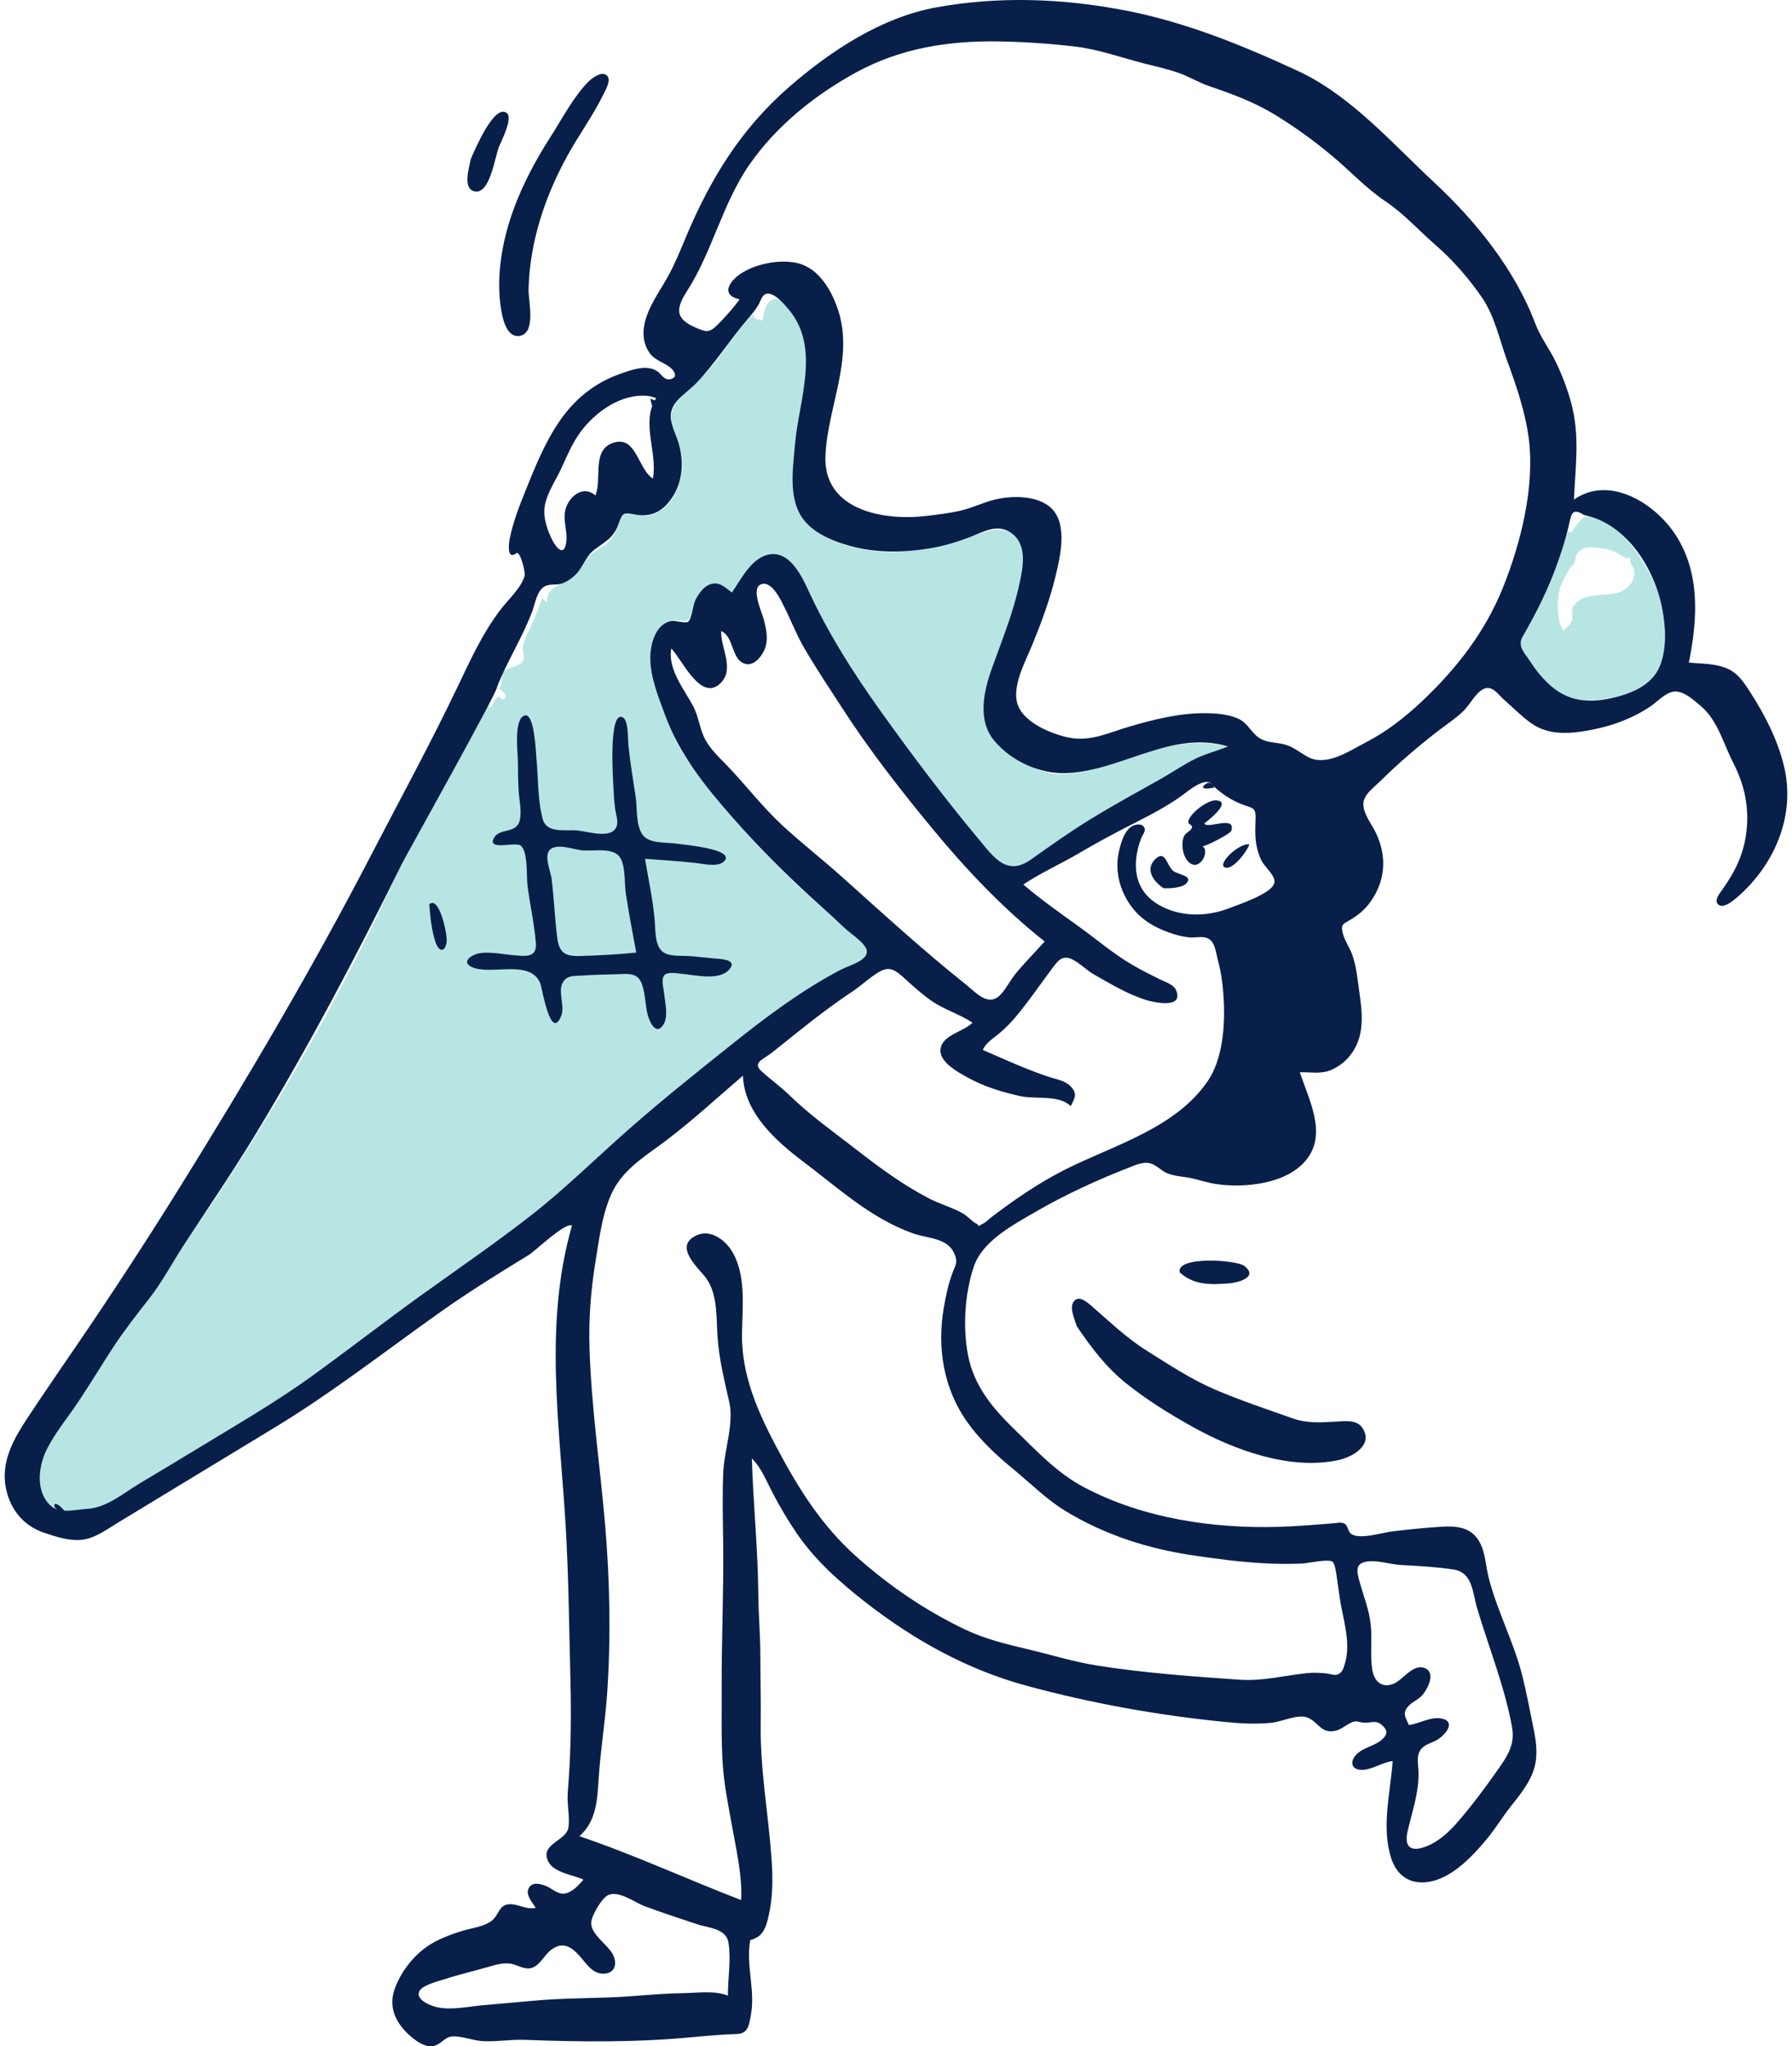 <?xml version="1.0" encoding="UTF-8"?>
<svg xmlns="http://www.w3.org/2000/svg" width="191" height="218" viewBox="0 0 191 218" fill="none">
  <path fill-rule="evenodd" clip-rule="evenodd" d="M10.099 146.563C9.205 147.936 8.311 149.308 7.373 150.648C7.235 150.846 7.093 151.044 6.951 151.244C5.622 153.113 4.198 155.116 4.219 157.494C4.229 158.664 4.398 159.955 5.517 160.584C5.541 160.128 6.189 160.578 6.407 160.731C6.42 160.74 6.43 160.747 6.441 160.754C6.828 161.019 6.906 161.132 7.002 161.155C7.093 161.174 7.2 161.117 7.588 161.03C8.075 160.922 8.537 160.909 8.987 160.896C9.741 160.874 10.463 160.854 11.22 160.385C11.954 159.931 12.685 159.471 13.415 159.015C15.239 157.871 17.061 156.729 18.925 155.647C24.571 152.372 30.157 149.018 35.394 145.104C38.297 142.933 41.278 140.835 44.266 138.733C50.699 134.205 57.16 129.66 62.904 124.344C71.31 116.566 80.13 108.849 90.105 103.16C90.254 103.075 90.467 102.98 90.703 102.874C91.526 102.505 92.65 102.003 92.513 101.297C92.398 100.703 91.411 99.931 90.666 99.349C90.411 99.148 90.184 98.971 90.03 98.831C89.287 98.152 88.533 97.487 87.778 96.821C86.404 95.608 85.031 94.395 83.724 93.105C79.988 89.417 76.28 85.347 73.283 81.021C71.972 79.127 71.239 77.042 70.484 74.9C70.4 74.661 70.316 74.422 70.231 74.182C69.481 72.069 68.785 69.468 70.005 67.378C70.569 66.41 71.348 66.018 72.439 66.091C72.582 66.101 72.702 66.114 72.804 66.125C73.338 66.182 73.357 66.184 73.657 65.374C73.705 65.246 73.751 65.116 73.798 64.984C74.131 64.049 74.482 63.058 75.388 62.531C76.367 61.961 77.061 62.469 77.836 63.038C77.907 63.09 77.979 63.143 78.053 63.195C78.215 62.959 78.383 62.694 78.562 62.415C79.47 60.989 80.6 59.214 82.281 59.098C84.366 58.954 85.555 61.533 86.281 63.107L86.294 63.135C88.436 67.779 91.222 72.117 94.221 76.253C97.469 80.736 100.791 85.296 104.37 89.517C104.533 89.71 104.702 89.922 104.876 90.142C105.509 90.938 106.219 91.833 107.056 92.257C108.151 92.813 109.06 92.292 109.987 91.651C110.494 91.301 110.998 90.947 111.502 90.594C113.164 89.431 114.819 88.272 116.562 87.214C118.489 86.042 120.456 84.946 122.425 83.851C123.027 83.516 123.63 83.18 124.231 82.842C124.681 82.589 125.121 82.317 125.562 82.044C126.231 81.629 126.901 81.215 127.604 80.87C128.225 80.565 128.878 80.35 129.531 80.133C130.021 79.971 130.51 79.808 130.988 79.609C127.161 78.459 123.143 79.797 119.472 81.018C119.224 81.101 118.976 81.183 118.731 81.265C116.723 81.927 114.624 82.615 112.481 82.439C110.627 82.284 108.945 81.285 107.479 80.192C104.83 78.218 104.621 75.252 105.485 72.255C106.07 70.226 106.837 68.243 107.603 66.261C108.141 64.873 108.677 63.486 109.15 62.084C109.673 60.537 110.033 58.893 108.843 57.555C107.778 56.359 106.401 56.212 104.947 56.682C104.803 56.729 104.659 56.776 104.516 56.822C101.166 57.911 98.144 58.893 94.522 58.789C91.569 58.705 87.812 57.86 85.823 55.442C84.733 54.116 84.691 52.294 84.686 50.65C84.681 48.702 84.803 46.742 85.073 44.813C85.178 44.072 85.318 43.331 85.457 42.592C85.965 39.893 86.471 37.206 85.239 34.583C84.871 33.8 83.845 31.974 82.83 31.865C81.734 31.747 81.476 33.07 81.314 33.9C81.295 34.001 81.277 34.094 81.259 34.176C81.091 34.07 80.93 34.037 80.787 34.008C80.526 33.955 80.326 33.914 80.256 33.46C79.209 34.566 78.307 35.786 77.406 37.008C77.018 37.533 76.63 38.057 76.23 38.574C75.662 39.308 74.951 39.976 74.239 40.644C73.355 41.474 72.47 42.304 71.859 43.264C71.236 44.242 71.709 45.555 72.153 46.787C72.377 47.409 72.594 48.01 72.658 48.536C72.873 50.304 72.415 52.327 71.218 53.674C70.657 54.304 69.971 54.742 69.143 54.911C68.703 55.001 68.274 54.904 67.859 54.809C67.498 54.727 67.149 54.648 66.812 54.696C66.301 54.769 66.204 55.069 66.059 55.521C66.033 55.602 66.006 55.688 65.973 55.778C65.685 56.595 65.318 57.367 64.64 57.941C64.356 58.181 64.063 58.357 63.779 58.528C63.303 58.815 62.849 59.089 62.486 59.628C62.36 59.814 62.249 59.999 62.139 60.179C61.807 60.727 61.5 61.237 60.91 61.629C60.64 61.809 60.328 61.956 60.017 62.103C59.118 62.528 58.215 62.955 58.299 64.162C58.119 64.018 57.94 63.874 57.759 63.73C57.343 65.08 56.768 66.387 56.156 67.657C55.869 68.252 55.722 68.568 55.736 69.23C55.74 69.372 55.767 69.504 55.794 69.631C55.848 69.891 55.9 70.134 55.727 70.418C55.504 70.785 55.078 70.925 54.655 71.065C54.3 71.182 53.947 71.298 53.718 71.548C53.471 71.817 53.466 72.133 53.462 72.443C53.457 72.777 53.452 73.103 53.145 73.356C53.394 73.433 54.088 73.997 53.827 74.34C53.601 74.637 53.5 74.509 53.399 74.379C53.332 74.293 53.265 74.207 53.161 74.239C52.836 74.339 52.724 74.606 52.614 74.863C52.521 75.082 52.432 75.295 52.215 75.39C52.116 75.433 52.126 74.966 52.131 74.856C50.716 77.665 49.176 80.407 47.635 83.146C45.63 86.713 43.627 90.278 41.902 93.991C36.478 105.677 30.028 117.055 22.896 127.773C22.336 128.613 21.758 129.454 21.18 130.294C20.017 131.982 18.851 133.677 17.812 135.414C16.826 137.062 15.688 138.591 14.548 140.122C13.88 141.02 13.211 141.919 12.571 142.842C11.725 144.066 10.911 145.315 10.099 146.563ZM52.132 74.853C52.133 74.824 52.132 74.829 52.131 74.856C52.131 74.855 52.132 74.854 52.132 74.853ZM167.569 65.471C167.586 65.686 167.603 65.906 167.531 66.155C167.457 66.41 167.246 66.601 167.037 66.791C166.888 66.926 166.74 67.061 166.643 67.218C165.867 66.067 165.894 63.602 166.367 62.371C166.591 61.79 167.014 61.033 167.349 60.523C167.401 60.444 167.487 60.357 167.57 60.273C167.661 60.18 167.75 60.091 167.786 60.019C167.843 59.903 167.87 59.746 167.897 59.587C167.925 59.418 167.954 59.246 168.021 59.121C168.397 58.416 169.221 58.242 169.944 58.326C170.022 58.335 170.101 58.344 170.181 58.352C170.844 58.426 171.569 58.505 172.161 58.796C172.345 58.886 172.502 58.997 172.652 59.102C173.001 59.349 173.313 59.569 173.847 59.446C173.656 59.778 173.803 60.022 173.956 60.276C174.045 60.423 174.136 60.574 174.165 60.747C174.265 61.355 174.07 61.9 173.672 62.361C172.934 63.216 171.869 63.291 170.832 63.364C170.71 63.373 170.589 63.381 170.468 63.391C169.499 63.47 168.307 63.632 167.737 64.547C167.524 64.889 167.546 65.175 167.569 65.471ZM163.131 62.762C162.659 63.577 161.596 65.753 161.677 66.772V69.373C161.764 70.281 163.287 71.834 164.073 72.635C164.162 72.726 164.242 72.807 164.309 72.876C165.946 74.575 167.725 74.792 170.152 74.576C172.208 74.392 174.871 73.701 176.263 72.055C177.599 70.475 177.58 68.026 177.382 66.08C177.106 63.363 175.923 60.887 174.347 58.69C173.424 57.403 170.897 54.406 168.968 55.062C168.684 55.158 168.466 55.415 168.271 55.644C168.236 55.686 168.201 55.728 168.166 55.767C168.009 55.973 167.853 56.179 167.698 56.388C167.602 56.661 167.429 56.741 167.179 56.629C166.953 56.945 166.696 57.235 166.439 57.524C165.928 58.1 165.418 58.674 165.16 59.446C164.914 60.179 164.403 60.898 163.908 61.597C163.627 61.992 163.351 62.381 163.131 62.762Z" fill="#B7E5E3"></path>
  <path fill-rule="evenodd" clip-rule="evenodd" d="M77.583 212.601C76.179 212.046 74.449 212.305 72.976 212.333C71.129 212.365 69.277 212.507 67.435 212.653C63.898 212.931 60.378 212.814 56.837 213.147C55.08 213.312 53.321 213.466 51.561 213.616C50.022 213.748 48.234 214.159 46.695 213.864C46.061 213.741 44.348 213.139 44.664 212.203C44.91 211.479 46.839 211.034 47.466 210.829C48.945 210.345 50.471 209.998 51.966 209.566C52.733 209.343 53.498 209.105 54.305 209.182C54.991 209.249 55.713 209.764 56.408 209.704C57.436 209.617 57.966 208.316 58.719 207.742C59.919 206.829 60.809 207.317 61.73 208.324C62.41 209.068 63.058 210.194 64.174 210.261C65.594 210.345 65.87 209.118 65.244 208.078C64.666 207.12 63.096 206.137 63.01 204.943C62.957 204.187 64.156 202.167 64.846 201.88C66.006 201.397 67.645 202.676 68.694 203.069C70.526 203.754 72.395 204.36 74.25 204.979C75.517 205.403 77.399 205.441 77.64 206.938C77.939 208.813 77.574 210.717 77.583 212.601ZM150.17 183.776C149.801 182.952 149.413 182.484 150.151 181.72C150.563 181.292 151.145 181.083 151.551 180.639C152.16 179.973 153.115 178.152 151.808 177.693C150.559 177.255 149.508 179.007 148.503 179.392C147.226 179.88 146.436 179.062 146.254 177.834C146.018 176.254 146.277 174.605 146.09 173.008C145.907 171.442 145.364 170.141 144.948 168.641C144.665 167.624 144.319 166.6 145.6 166.374C146.775 166.167 148.14 166.66 149.331 166.725C151.19 166.828 153.071 166.923 154.914 167.204C156.972 167.517 156.935 169.637 157.451 171.371C158.704 175.574 160.384 179.698 161.166 184.03C161.504 185.9 160.609 187.178 159.569 188.648C158.266 190.488 156.911 192.322 155.435 194.026C154.45 195.164 153.339 196.224 151.905 196.747C150.279 197.339 149.659 196.682 150.033 195.068C150.528 192.936 151.275 190.878 151.187 188.657C151.155 187.85 150.922 186.982 151.5 186.306C151.901 185.836 152.588 185.677 153.112 185.392C153.975 184.921 155.312 183.406 153.63 183.08C152.489 182.858 151.275 183.632 150.17 183.776ZM111.345 100.3C110.319 101.454 109.204 102.558 108.231 103.757C107.673 104.445 107.278 105.271 106.68 105.923C105.369 107.351 104.063 105.77 102.903 104.845C98.337 101.208 94.041 97.266 89.692 93.375C87.62 91.52 85.415 89.809 83.375 87.921C81.31 86.006 79.59 83.764 77.654 81.725C76.725 80.745 75.613 79.774 75.038 78.524C74.548 77.456 74.441 76.295 73.883 75.24C72.917 73.413 71.146 71.292 71.553 69.083C72.748 70.346 74.74 74.873 76.827 72.75C78.317 71.235 76.795 68.995 76.861 67.228C78.275 67.832 77.908 70.284 79.416 70.718C80.231 70.953 80.928 70.209 81.308 69.557C81.966 68.429 81.724 67.249 81.426 66.053C81.223 65.238 79.924 62.55 81.209 62.218C82.321 61.931 83.254 63.993 83.623 64.724C84.299 66.065 84.823 67.451 85.565 68.762C86.845 71.023 88.32 73.183 89.725 75.366C92.62 79.862 95.922 84.082 99.318 88.203C102.946 92.605 106.873 96.755 111.345 100.3ZM79.183 114.601C79.329 118.56 82.707 121.564 85.628 123.766C89.362 126.581 92.808 129.779 97.262 131.381C98.976 131.997 101.118 131.819 101.804 133.764C102.072 134.524 101.828 134.804 101.537 135.569C101.083 136.766 100.809 138.065 100.593 139.324C99.858 143.613 100.573 147.978 103.129 151.548C104.488 153.445 106.225 155.058 108.021 156.53C109.811 157.997 111.506 159.709 113.481 160.922C117.692 163.511 122.371 164.998 127.227 165.713C129.754 166.085 132.289 166.417 134.841 166.548C136.164 166.616 137.488 166.629 138.812 166.57C139.403 166.543 141.602 166.04 142.029 166.382C142.359 166.644 142.505 168.235 142.571 168.675C142.71 169.604 142.821 170.518 143.011 171.439C143.394 173.286 143.908 175.376 143.345 177.239C143.182 177.779 143.05 178.217 142.554 178.398C142.24 178.514 141.685 178.311 141.367 178.278C140.649 178.204 139.97 178.176 139.248 178.252C136.878 178.505 134.551 179.115 132.155 178.95C127.049 178.595 121.937 178.233 116.877 177.428C114.417 177.036 112.054 176.295 109.634 175.722C107.327 175.177 105.021 174.626 102.868 173.601C98.649 171.592 94.751 168.936 91.268 165.825C87.55 162.503 85.089 158.565 82.763 154.171C80.719 150.311 78.997 146.403 79.086 141.953C79.143 139.137 79.544 135.647 77.928 133.164C77.19 132.03 75.701 130.977 74.313 131.578C71.796 132.667 74.174 134.824 75.135 136.005C76.517 137.706 76.332 140.297 76.475 142.379C76.645 144.834 77.193 146.988 77.726 149.364C78.249 151.688 77.195 154.446 77.091 156.817C76.977 159.389 77.052 161.963 77.08 164.536C77.137 169.652 76.901 174.755 76.919 179.871C76.928 182.524 76.861 185.189 77.027 187.839C77.178 190.256 77.671 192.567 78.1 194.939C78.522 197.267 79.137 200.055 78.995 202.422C73.226 200.209 67.61 197.595 61.752 195.619C63.579 194.014 63.66 191.745 63.807 189.481C64.001 186.495 64.489 183.535 64.703 180.55C65.122 174.653 65.005 168.451 64.506 162.561C63.971 156.238 63.025 149.936 62.83 143.586C62.735 140.526 62.97 137.46 63.465 134.441C63.881 131.898 64.243 128.698 65.559 126.445C66.817 124.293 69.128 122.925 71.057 121.458C73.878 119.313 76.491 116.903 79.183 114.601ZM78.833 31.895C78.111 32.879 77.295 33.788 76.432 34.647C75.54 35.534 75.161 35.338 74.095 34.877C71.975 33.959 72.015 32.897 73.198 31.056C75.944 26.787 76.985 21.703 79.89 17.52C82.751 13.4 86.915 10.071 91.285 7.695C95.975 5.145 101.057 4.334 106.343 4.41C109.044 4.449 111.763 4.636 114.447 4.941C117.059 5.238 119.382 6.102 121.91 6.753C123.182 7.082 124.495 7.354 125.732 7.805C126.818 8.2 127.794 8.811 128.891 9.18C131.291 9.989 133.708 10.892 135.874 12.214C137.991 13.507 139.899 14.886 141.823 16.473C143.815 18.116 145.546 20.027 147.699 21.47C149.661 22.784 151.22 24.554 152.998 26.094C154.856 27.703 156.57 29.674 157.964 31.707C159.326 33.695 159.845 36.267 160.668 38.509C161.627 41.119 162.577 43.908 162.938 46.675C163.611 51.83 162.101 57.855 160.181 62.626C158.282 67.345 155.205 71.282 151.533 74.737C149.743 76.421 147.79 77.95 145.601 79.076C143.729 80.04 141.288 81.773 139.25 80.563C138.425 80.073 137.755 79.502 136.802 79.282C135.759 79.04 134.737 79.139 133.896 78.369C133.181 77.714 132.838 76.924 131.899 76.529C130.786 76.06 129.468 75.975 128.276 75.979C125.598 75.988 122.919 76.663 120.364 77.412C118.022 78.098 116.062 79.132 113.574 78.505C111.726 78.04 108.76 76.801 108.362 74.665C108.005 72.757 109.38 70.289 110.072 68.581C111.028 66.22 111.895 63.898 112.496 61.416C112.972 59.45 113.72 56.304 112.375 54.507C111.055 52.741 108 52.762 106.103 53.206C104.859 53.497 103.715 54.084 102.47 54.379C101.203 54.68 99.892 54.831 98.599 54.979C94.116 55.49 87.741 54.335 87.979 48.565C88.192 43.422 91.004 38.266 89.357 33.117C88.686 31.018 87.315 28.591 85.031 28.037C83.22 27.597 80.773 28.058 79.176 29.012C77.893 29.778 76.623 31.383 78.833 31.895ZM168.829 54.867C173.347 55.755 176.334 60.553 177.162 64.808C177.537 66.736 177.67 69.032 176.944 70.897C176.108 73.048 173.744 73.945 171.658 74.397C169.273 74.912 167.16 74.711 165.27 73.045C164.439 72.312 163.735 71.459 163.138 70.527C162.527 69.573 161.678 68.879 162.292 67.813C163.814 65.173 165.113 62.579 166.115 59.674C166.563 58.378 166.96 57.112 167.257 55.777C167.493 54.717 167.607 54.07 168.829 54.867ZM129.265 83.668C130.139 84.516 131.144 85.193 132.271 85.648C133.509 86.149 133.885 85.908 133.824 87.351C133.756 88.944 133.744 90.219 134.465 91.701C134.802 92.395 136.049 93.332 135.812 94.112C135.475 95.232 132.014 96.365 131.005 96.757C128.59 97.695 125.772 97.713 123.493 96.388C120.844 94.85 120.611 92.061 121.608 89.362C121.714 89.073 122.101 88.587 122.006 88.273C121.831 87.695 121.112 87.779 120.698 88C119.802 88.477 119.429 89.93 119.235 90.838C118.719 93.26 119.666 95.884 121.466 97.554C122.38 98.402 123.525 98.969 124.691 99.378C125.353 99.609 126.048 99.793 126.748 99.863C127.312 99.92 128.025 99.741 128.565 99.903C129.516 100.189 129.559 101.37 129.796 102.234C130.221 103.778 130.398 105.45 130.454 107.048C130.544 109.632 130.239 112.924 128.764 115.114C125.323 120.225 118.666 121.999 113.471 124.628C110.708 126.027 108.146 127.784 105.687 129.661C105.444 129.847 105.081 130.21 104.789 130.355C103.803 130.843 104.664 130.666 104.033 130.342C103.548 130.094 103.132 129.554 102.629 129.273C101.473 128.624 100.173 128.274 98.998 127.662C96.263 126.236 93.844 124.468 91.416 122.581C88.928 120.647 86.409 118.88 84.141 116.679C83.184 115.75 82.107 114.986 81.136 114.097C80.159 113.202 81.41 112.83 82.238 112.172C85.056 109.93 87.838 107.617 90.847 105.634C91.85 104.974 92.735 104.083 93.783 103.497C94.876 102.887 95.526 103.433 96.386 104.21C97.328 105.058 98.225 105.889 99.273 106.615C100.657 107.574 102.265 108.036 103.656 108.947C102.763 109.889 100.585 110.205 100.269 111.632C99.949 113.077 102.087 114.206 103.085 114.764C104.848 115.75 106.794 116.35 108.76 116.777C110.395 117.133 112.82 116.597 114.13 117.841C114.503 117.045 114.854 116.628 114.238 115.868C113.625 115.107 112.529 114.975 111.662 114.683C109.322 113.893 107.016 112.839 104.75 111.852C105.051 111.143 105.802 110.658 106.375 110.196C107.193 109.537 107.88 108.807 108.545 107.986C109.816 106.423 110.956 104.755 112.165 103.145C112.689 102.446 113.169 101.749 114.126 102.137C114.972 102.477 115.797 103.362 116.61 103.821C118.448 104.858 120.056 105.853 122.079 106.512C122.894 106.779 126.234 107.536 125.345 105.48C125.083 104.87 124.203 104.618 123.66 104.352C122.659 103.859 121.662 103.357 120.697 102.795C118.716 101.638 116.968 100.145 115.114 98.801C113.069 97.319 110.989 95.879 109.069 94.231C110.979 92.956 113.099 92.022 115.075 90.856C117.071 89.677 119.084 88.611 121.149 87.564C122.794 86.73 124.465 85.841 125.965 84.763C126.56 84.334 128.612 82.553 129.265 83.668ZM69.193 42.194C69.443 42.257 69.693 42.33 69.939 42.41C68.264 44.99 70.114 48.185 69.589 50.977C68.043 50.056 67.84 46.472 65.493 47.134C62.964 47.848 64.222 50.984 63.457 52.778C62.262 51.725 60.867 52.709 60.374 53.958C59.84 55.311 60.581 56.56 60.331 57.899C60.074 59.284 59.306 58.375 58.879 57.558C58.337 56.516 57.863 55.108 58.063 53.917C58.306 52.468 59.272 51.121 59.87 49.804C60.464 48.497 61.026 47.162 61.886 46.002C63.515 43.805 66.344 41.831 69.193 42.194ZM52.995 73.136C54.089 70.386 55.707 67.868 56.741 65.096C57.044 64.285 57.212 62.993 58.011 62.494C58.537 62.166 59.236 62.363 59.816 62.186C60.393 62.011 61.002 61.591 61.416 61.159C62.175 60.368 62.42 59.282 63.314 58.593C64.467 57.704 65.359 57.363 65.908 55.877C66.338 54.71 66.339 54.539 67.635 54.8C69.048 55.084 70.196 54.736 71.172 53.623C72.824 51.739 73.006 49.084 72.196 46.81C71.816 45.746 71.157 44.509 71.705 43.395C72.214 42.361 73.45 41.618 74.233 40.793C76.212 38.709 77.762 36.27 79.619 34.084C80.063 33.56 80.516 33.038 80.86 32.439C81.077 32.058 81.205 31.402 81.71 31.295C82.577 31.109 83.788 32.621 84.225 33.172C87.421 37.202 85.135 42.691 84.746 47.234C84.547 49.548 84.102 52.322 85.12 54.5C86.08 56.553 88.509 57.578 90.555 58.15C93.315 58.921 96.281 58.887 99.09 58.419C100.561 58.173 101.973 57.755 103.365 57.224C104.791 56.682 106.273 55.748 107.725 56.733C109.599 58.005 109.021 60.555 108.609 62.414C107.937 65.451 106.763 68.283 105.723 71.201C104.851 73.651 104.144 76.725 105.979 78.916C107.81 81.107 110.85 82.477 113.678 82.364C119.54 82.128 124.893 77.723 130.884 79.525C129.758 79.994 128.568 80.269 127.467 80.807C126.141 81.454 124.911 82.316 123.622 83.036C121.148 84.419 118.665 85.782 116.247 87.264C114.061 88.603 111.996 90.069 109.909 91.553C107.312 93.402 105.942 91.355 104.276 89.356C100.636 84.998 97.173 80.382 93.866 75.763C90.99 71.747 88.323 67.554 86.243 63.067C85.5 61.462 84.247 58.739 82.07 59.055C80.138 59.336 79.011 61.686 78.012 63.124C77.315 62.62 76.717 61.947 75.777 62.224C74.995 62.454 74.455 63.261 74.111 63.949C73.873 64.422 73.711 66.017 73.314 66.257C73.032 66.427 71.952 66.061 71.47 66.172C69.823 66.556 69.296 68.69 69.313 70.171C69.336 72.212 70.182 74.254 70.876 76.144C72.431 80.381 75.095 83.693 78.031 87.041C81.011 90.439 84.131 93.519 87.492 96.534C88.321 97.278 89.143 98.03 89.952 98.797C90.614 99.426 91.665 100.08 92.184 100.819C93.145 102.186 90.574 102.806 89.618 103.307C85.504 105.46 81.714 108.296 78.091 111.186C74.353 114.167 70.597 117.16 67.007 120.32C63.495 123.409 60.177 126.704 56.479 129.578C52.679 132.53 48.697 135.256 44.792 138.065C40.883 140.877 37.081 143.837 33.177 146.652C29.362 149.404 25.267 151.762 21.254 154.205C19.154 155.484 17.045 156.743 14.936 158.005C13.23 159.026 11.379 160.611 9.358 160.74C7.536 160.856 5.809 161.531 4.72 159.536C3.893 158.022 4.236 155.936 4.959 154.465C5.843 152.669 7.224 151.017 8.335 149.355C9.611 147.444 10.795 145.477 12.055 143.556C13.263 141.713 14.606 140.012 15.954 138.276C17.32 136.516 18.356 134.532 19.574 132.668C22.177 128.684 24.852 124.773 27.321 120.699C32.98 111.356 38.048 101.713 42.891 91.923C43.319 91.061 53.274 73.289 52.995 73.136ZM60.963 130.571C57.922 141.165 59.676 151.937 60.3 162.713C60.614 168.162 60.663 173.645 60.803 179.102C60.871 181.754 60.866 184.408 60.756 187.059C60.702 188.393 60.605 189.721 60.511 191.053C60.427 192.231 60.741 193.531 60.593 194.667C60.405 196.122 57.538 196.407 58.419 198.275C59.01 199.528 61.078 199.719 62.186 200.247C61.694 200.822 60.923 201.682 60.101 201.737C59.361 201.785 58.789 201.138 58.125 200.894C57.536 200.676 56.726 200.466 56.354 201.159C55.964 201.884 56.78 202.69 57.103 203.253C56.006 203.467 55.247 202.807 54.257 202.867C53.216 202.931 53.169 203.963 52.485 204.561C51.702 205.243 50.337 205.39 49.372 205.678C48.249 206.012 47.121 206.427 46.1 207.007C44.272 208.044 42.704 210.004 42.028 212.01C41.328 214.089 42.421 215.888 44.048 217.164C44.654 217.638 45.523 218.191 46.328 217.935C47.247 217.641 47.391 216.888 48.511 216.944C49.518 216.995 50.472 217.399 51.484 217.451C52.969 217.527 54.455 217.255 55.943 217.312C61.948 217.545 67.954 217.596 73.949 217.014C75.499 216.863 77.02 216.741 78.549 216.692C79.737 216.652 79.837 215.759 80.038 214.638C80.525 211.928 79.449 209.262 79.983 206.629C79.947 206.803 80.789 206.35 80.89 206.265C81.508 205.74 81.715 204.996 81.899 204.222C82.388 202.162 82.383 200.062 82.232 197.962C81.887 193.192 81.007 188.466 81.08 183.671C81.116 181.255 81.043 178.843 81.042 176.427C81.042 174.208 80.842 172.018 80.824 169.814C80.782 164.983 80.279 160.206 80.138 155.38C81.135 156.358 81.665 157.721 82.299 158.943C83.078 160.444 83.949 161.929 84.901 163.326C86.867 166.211 89.506 168.558 92.238 170.686C97.454 174.748 103.121 177.893 109.512 179.616C116.429 181.48 123.425 182.739 130.557 183.446C132.207 183.61 133.876 183.699 135.529 183.536C136.612 183.431 138.372 182.549 139.401 182.996C140.571 183.505 140.806 184.728 142.34 184.384C142.925 184.253 143.348 183.86 143.86 183.595C144.614 183.203 144.644 183.472 145.364 183.523C146.166 183.578 146.646 183.175 147.345 183.825C147.939 184.378 147.881 184.765 147.34 185.282C146.578 186.009 145.357 186.131 144.595 186.891C143.852 187.628 143.985 188.536 145.131 188.548C146.286 188.558 147.31 187.731 148.438 187.623C148.198 190.984 147.194 194.738 148.306 198.036C148.823 199.564 149.931 200.55 151.583 200.54C154.346 200.522 156.771 197.959 158.436 195.964C159.356 194.861 160.102 193.621 160.99 192.491C161.899 191.334 162.873 190.173 163.393 188.776C163.946 187.288 163.785 185.796 163.475 184.27C163.093 182.38 162.737 180.472 162.274 178.6C161.377 174.971 159.572 171.659 158.661 168.04C158.316 166.672 158.32 165.065 157.45 163.892C156.529 162.648 155.097 162.569 153.675 162.648C151.916 162.747 150.159 162.942 148.41 163.144C147.304 163.27 144.883 164.073 143.984 163.389C143.674 163.153 143.674 162.535 143.312 162.323C142.962 162.118 142.399 162.265 142.018 162.293C140.128 162.435 138.223 162.607 136.33 162.661C129.294 162.87 121.87 161.764 115.588 158.47C112.673 156.942 110.452 154.537 108.109 152.263C105.806 150.03 103.797 147.623 103.177 144.38C102.611 141.419 102.825 137.875 103.766 135.01C104.682 132.217 107.93 130.525 110.296 129.148C113.577 127.239 117.058 125.656 120.592 124.285C121.153 124.068 121.835 123.791 122.451 123.902C123.208 124.039 123.716 124.698 124.404 124.99C125.222 125.337 126.226 125.338 127.089 125.541C127.926 125.738 128.741 126.007 129.594 126.137C132.278 126.544 136.051 126.219 138.269 124.492C141.896 121.668 139.704 117.67 138.539 114.234C139.771 114.191 140.797 114.481 141.973 113.95C143.144 113.421 144.06 112.484 144.594 111.311C145.565 109.175 145.004 106.721 144.718 104.494C144.588 103.487 144.44 102.488 144.059 101.542C143.763 100.81 143.279 100.111 143.099 99.337C142.903 98.484 143.158 98.435 143.864 98.026C144.953 97.398 145.737 96.673 146.403 95.57C147.708 93.408 147.74 91.047 146.671 88.772C146.238 87.853 145.206 86.587 145.322 85.511C145.424 84.587 146.463 83.866 147.075 83.26C148.964 81.391 150.973 79.663 153.068 78.031C154.048 77.269 155.126 76.577 156.016 75.71C156.668 75.076 157.33 73.695 158.222 73.361C159.115 73.027 159.709 74.032 160.331 74.57C161.3 75.409 162.229 76.375 163.285 77.103C165.18 78.407 167.529 78.163 169.668 77.746C171.903 77.311 173.976 76.544 175.881 75.279C176.638 74.776 177.522 73.755 178.454 73.673C179.45 73.586 180.532 74.583 181.243 75.182C183.101 76.745 183.659 79.173 184.741 81.273C185.949 83.619 186.462 86.053 186.133 88.689C185.837 91.061 184.931 92.853 183.582 94.769C183.303 95.165 182.65 95.914 183.128 96.352C183.711 96.888 184.908 95.812 185.3 95.465C189.195 92.014 191.408 86.814 190.144 81.608C189.465 78.812 188.138 76.226 186.596 73.82C185.941 72.798 185.301 71.775 184.161 71.253C182.863 70.659 181.393 70.73 180.007 70.587C180.965 65.858 181.265 60.712 178.319 56.59C176.058 53.427 171.428 50.66 167.759 53.225C167.91 49.738 168.403 46.427 167.482 42.995C167.069 41.456 166.504 39.959 165.809 38.527C165.128 37.124 164.188 35.934 163.638 34.474C161.469 28.713 157.306 23.567 152.86 19.432C148.364 15.252 143.954 10.153 138.294 7.539C132.386 4.81 126.372 2.359 119.967 1.119C113.321 -0.168 106.488 -0.432 99.792 0.786C93.922 1.854 88.489 5.446 84.048 9.317C78.979 13.735 75.708 19.061 73.12 25.23C72.551 26.585 72.002 27.952 71.305 29.247C70.531 30.684 69.538 32.02 68.969 33.562C68.462 34.938 68.376 36.429 69.279 37.658C69.915 38.522 71.218 38.717 71.774 39.507C72.055 39.906 72.027 40.285 71.409 40.403C70.774 40.526 70.47 39.81 70.012 39.523C68.872 38.809 67.265 39.417 66.113 39.823C63.381 40.786 61.243 42.514 59.609 44.91C58.045 47.202 57.006 49.807 55.973 52.371C55.322 53.988 54.7 55.595 54.343 57.309C54.207 57.954 54.018 59.701 55.03 58.935C55.441 58.625 56.026 60.981 55.916 61.356C55.531 62.661 54.159 63.885 53.353 64.941C51.455 67.425 50.184 70.207 48.846 73.016C45.947 79.099 42.719 85.004 39.617 90.981C33.301 103.154 26.398 114.859 19.157 126.494C15.57 132.259 11.871 137.925 8.036 143.526C6.344 145.997 4.647 148.47 2.992 150.966C1.585 153.088 0.196 155.45 0.558 158.098C0.89 160.523 2.32 162.47 4.631 163.264C5.87 163.688 7.34 164.178 8.667 164.048C10.116 163.905 11.395 162.928 12.603 162.194C18.156 158.822 23.709 155.453 29.267 152.087C35.48 148.323 41.164 143.854 47.093 139.668C50.109 137.538 53.22 135.618 56.363 133.692C57.071 133.258 60.282 130.147 60.963 130.571Z" fill="#081F4A"></path>
  <path fill-rule="evenodd" clip-rule="evenodd" d="M114.77 141.289C116.288 143.54 117.885 145.657 120.021 147.366C122.272 149.165 124.627 150.623 127.139 152.02C131.571 154.484 137.512 156.664 142.66 155.548C144.123 155.23 146.465 153.94 145.193 152.097C144.553 151.171 143.18 151.413 142.209 151.463C140.645 151.545 139.275 151.635 137.777 151.106C135.021 150.13 132.247 149.211 129.557 148.062C126.952 146.95 124.665 145.425 122.276 143.927C120.033 142.522 118.323 140.84 116.353 139.141C115.814 138.676 114.887 137.863 114.376 138.767C114.007 139.421 114.569 140.649 114.77 141.289Z" fill="#081F4A"></path>
  <path fill-rule="evenodd" clip-rule="evenodd" d="M53.437 33.127C53.607 34.102 54.066 36.043 55.427 35.778C57.165 35.44 56.31 32.013 56.336 30.849C56.45 25.779 58.091 20.905 60.521 16.509C61.729 14.324 63.215 12.303 64.314 10.056C64.527 9.619 65.174 8.536 64.704 8.062C64.139 7.493 63.057 8.352 62.659 8.758C61.121 10.328 59.896 12.682 58.709 14.53C57.123 16.996 55.723 19.601 54.717 22.367C53.504 25.708 52.822 29.583 53.437 33.127Z" fill="#081F4A"></path>
  <path fill-rule="evenodd" clip-rule="evenodd" d="M50.188 16.916C50.025 17.795 49.232 20.187 50.648 20.399C52.254 20.639 52.752 16.654 53.198 15.598C53.433 15.041 54.685 12.589 54.032 12.056C52.673 10.945 50.511 16.208 50.188 16.916Z" fill="#081F4A"></path>
  <path fill-rule="evenodd" clip-rule="evenodd" d="M125.737 135.545C127.262 136.943 129.03 136.861 130.953 136.728C131.93 136.661 134.192 136.078 132.62 134.858C131.798 134.219 125.357 133.781 125.737 135.545Z" fill="#081F4A"></path>
  <path fill-rule="evenodd" clip-rule="evenodd" d="M7.008 161.158C6.899 160.941 5.985 159.899 5.788 160.32C5.602 160.717 6.766 161.146 7.008 161.158Z" fill="#081F4A"></path>
  <path fill-rule="evenodd" clip-rule="evenodd" d="M128.197 83.824C128.385 84.213 129.168 83.874 129.438 83.932C129.071 83.143 128.635 83.312 128.197 83.824Z" fill="#081F4A"></path>
  <path fill-rule="evenodd" clip-rule="evenodd" d="M69.31 42.476C69.391 42.788 69.472 43.1 69.554 43.413C69.679 43.178 69.804 42.945 69.93 42.711C69.723 42.633 69.516 42.554 69.31 42.476Z" fill="#081F4A"></path>
  <path fill-rule="evenodd" clip-rule="evenodd" d="M67.814 101.485C65.858 101.684 63.896 101.784 61.932 101.845C60.276 101.896 59.596 101.581 59.384 99.844C59.133 97.788 59.047 95.71 58.796 93.653C58.682 92.717 57.782 90.849 58.867 90.349C59.775 89.928 61.193 90.529 62.144 90.6C63.205 90.679 64.805 90.354 65.742 90.986C66.744 91.664 66.526 94.035 66.696 95.148C67.022 97.269 67.415 99.376 67.814 101.485ZM68.746 91.491C70.519 91.626 72.297 91.733 74.065 91.923C74.851 92.008 76.443 92.4 77.106 91.824C78.662 90.47 72.847 89.995 72.186 89.888C71.074 89.709 69.171 89.947 68.458 88.889C67.753 87.843 67.931 86.085 67.749 84.87C67.474 83.042 67.16 81.217 66.978 79.377C66.916 78.759 67.004 76.716 66.355 76.412C64.866 75.714 65.335 82.904 65.359 83.444C65.401 84.372 65.447 85.304 65.575 86.224C65.647 86.743 65.902 87.444 65.744 87.966C65.296 89.459 62.745 88.598 61.582 88.478C60.28 88.344 58.269 88.853 57.837 87.233C57.295 85.199 57.374 82.887 57.173 80.794C57.118 80.214 56.973 75.89 55.914 76.225C54.731 76.6 55.193 80.213 55.203 81.144C55.216 82.194 55.211 83.245 55.282 84.292C55.346 85.234 55.609 86.389 55.414 87.322C55.072 88.957 53.148 88.087 52.589 89.389C52.058 90.624 54.952 89.655 55.492 90.081C56.299 90.714 56.105 93.365 56.22 94.293C56.473 96.331 56.959 98.447 57.117 100.48C57.241 102.084 55.96 101.871 54.658 101.755C53.542 101.656 52.315 101.388 51.195 101.538C50.296 101.659 49.039 102.494 50.349 103.049C52.396 103.918 56.565 102.143 57.593 104.782C57.787 105.28 58.69 111.054 59.825 108.204C60.3 107.013 59.138 105.144 60.376 104.23C60.806 103.914 61.445 103.97 61.943 103.935C63.17 103.848 64.403 103.819 65.633 103.793C66.858 103.769 67.958 103.519 68.433 104.872C68.801 105.925 68.759 107.105 69.054 108.183C69.275 108.991 70.001 110.406 70.752 109.084C71.247 108.215 70.869 106.698 70.771 105.754C70.723 105.28 70.442 104.302 70.799 103.904C71.181 103.479 72.203 103.709 72.688 103.748C74.083 103.858 76.682 104.536 77.75 103.26C78.644 102.193 76.786 102.173 76.055 102.101C75.303 102.026 74.55 101.958 73.799 101.877C72.971 101.79 71.875 101.907 71.095 101.646C69.786 101.206 69.881 99.414 69.794 98.251C69.626 95.98 69.118 93.736 68.746 91.491Z" fill="#081F4A"></path>
  <path fill-rule="evenodd" clip-rule="evenodd" d="M45.754 96.341C45.859 97.652 46 99.124 46.42 100.37C46.738 101.312 47.38 101.598 47.599 100.398C47.738 99.637 46.815 95.354 45.754 96.341Z" fill="#081F4A"></path>
  <path fill-rule="evenodd" clip-rule="evenodd" d="M128.375 87.706C128.897 87.329 131.369 85.343 129.582 85.264C128.67 85.224 126.704 86.736 126.648 87.575C126.634 87.787 127.084 87.896 127.059 88.101C127.013 88.492 126.439 88.676 126.254 88.986C125.847 89.67 126.017 91.022 126.542 91.672C127.741 93.155 129.072 90.644 128.144 90.151C128.351 90.262 131.126 88.84 131.23 88.519C131.801 86.76 128.515 88.418 128.375 87.706Z" fill="#081F4A"></path>
  <path fill-rule="evenodd" clip-rule="evenodd" d="M124.023 94.63C124.657 94.65 125.93 94.605 126.405 94.149C127.287 93.301 125.565 93.189 125.061 92.793C124.356 92.241 124.217 90.44 123.108 91.554C122.009 92.659 122.977 93.943 124.023 94.63Z" fill="#081F4A"></path>
  <path fill-rule="evenodd" clip-rule="evenodd" d="M133.156 89.957C132.01 89.787 129.46 92.277 130.698 92.442C131.517 92.553 132.978 90.623 133.156 89.957Z" fill="#081F4A"></path>
</svg>
